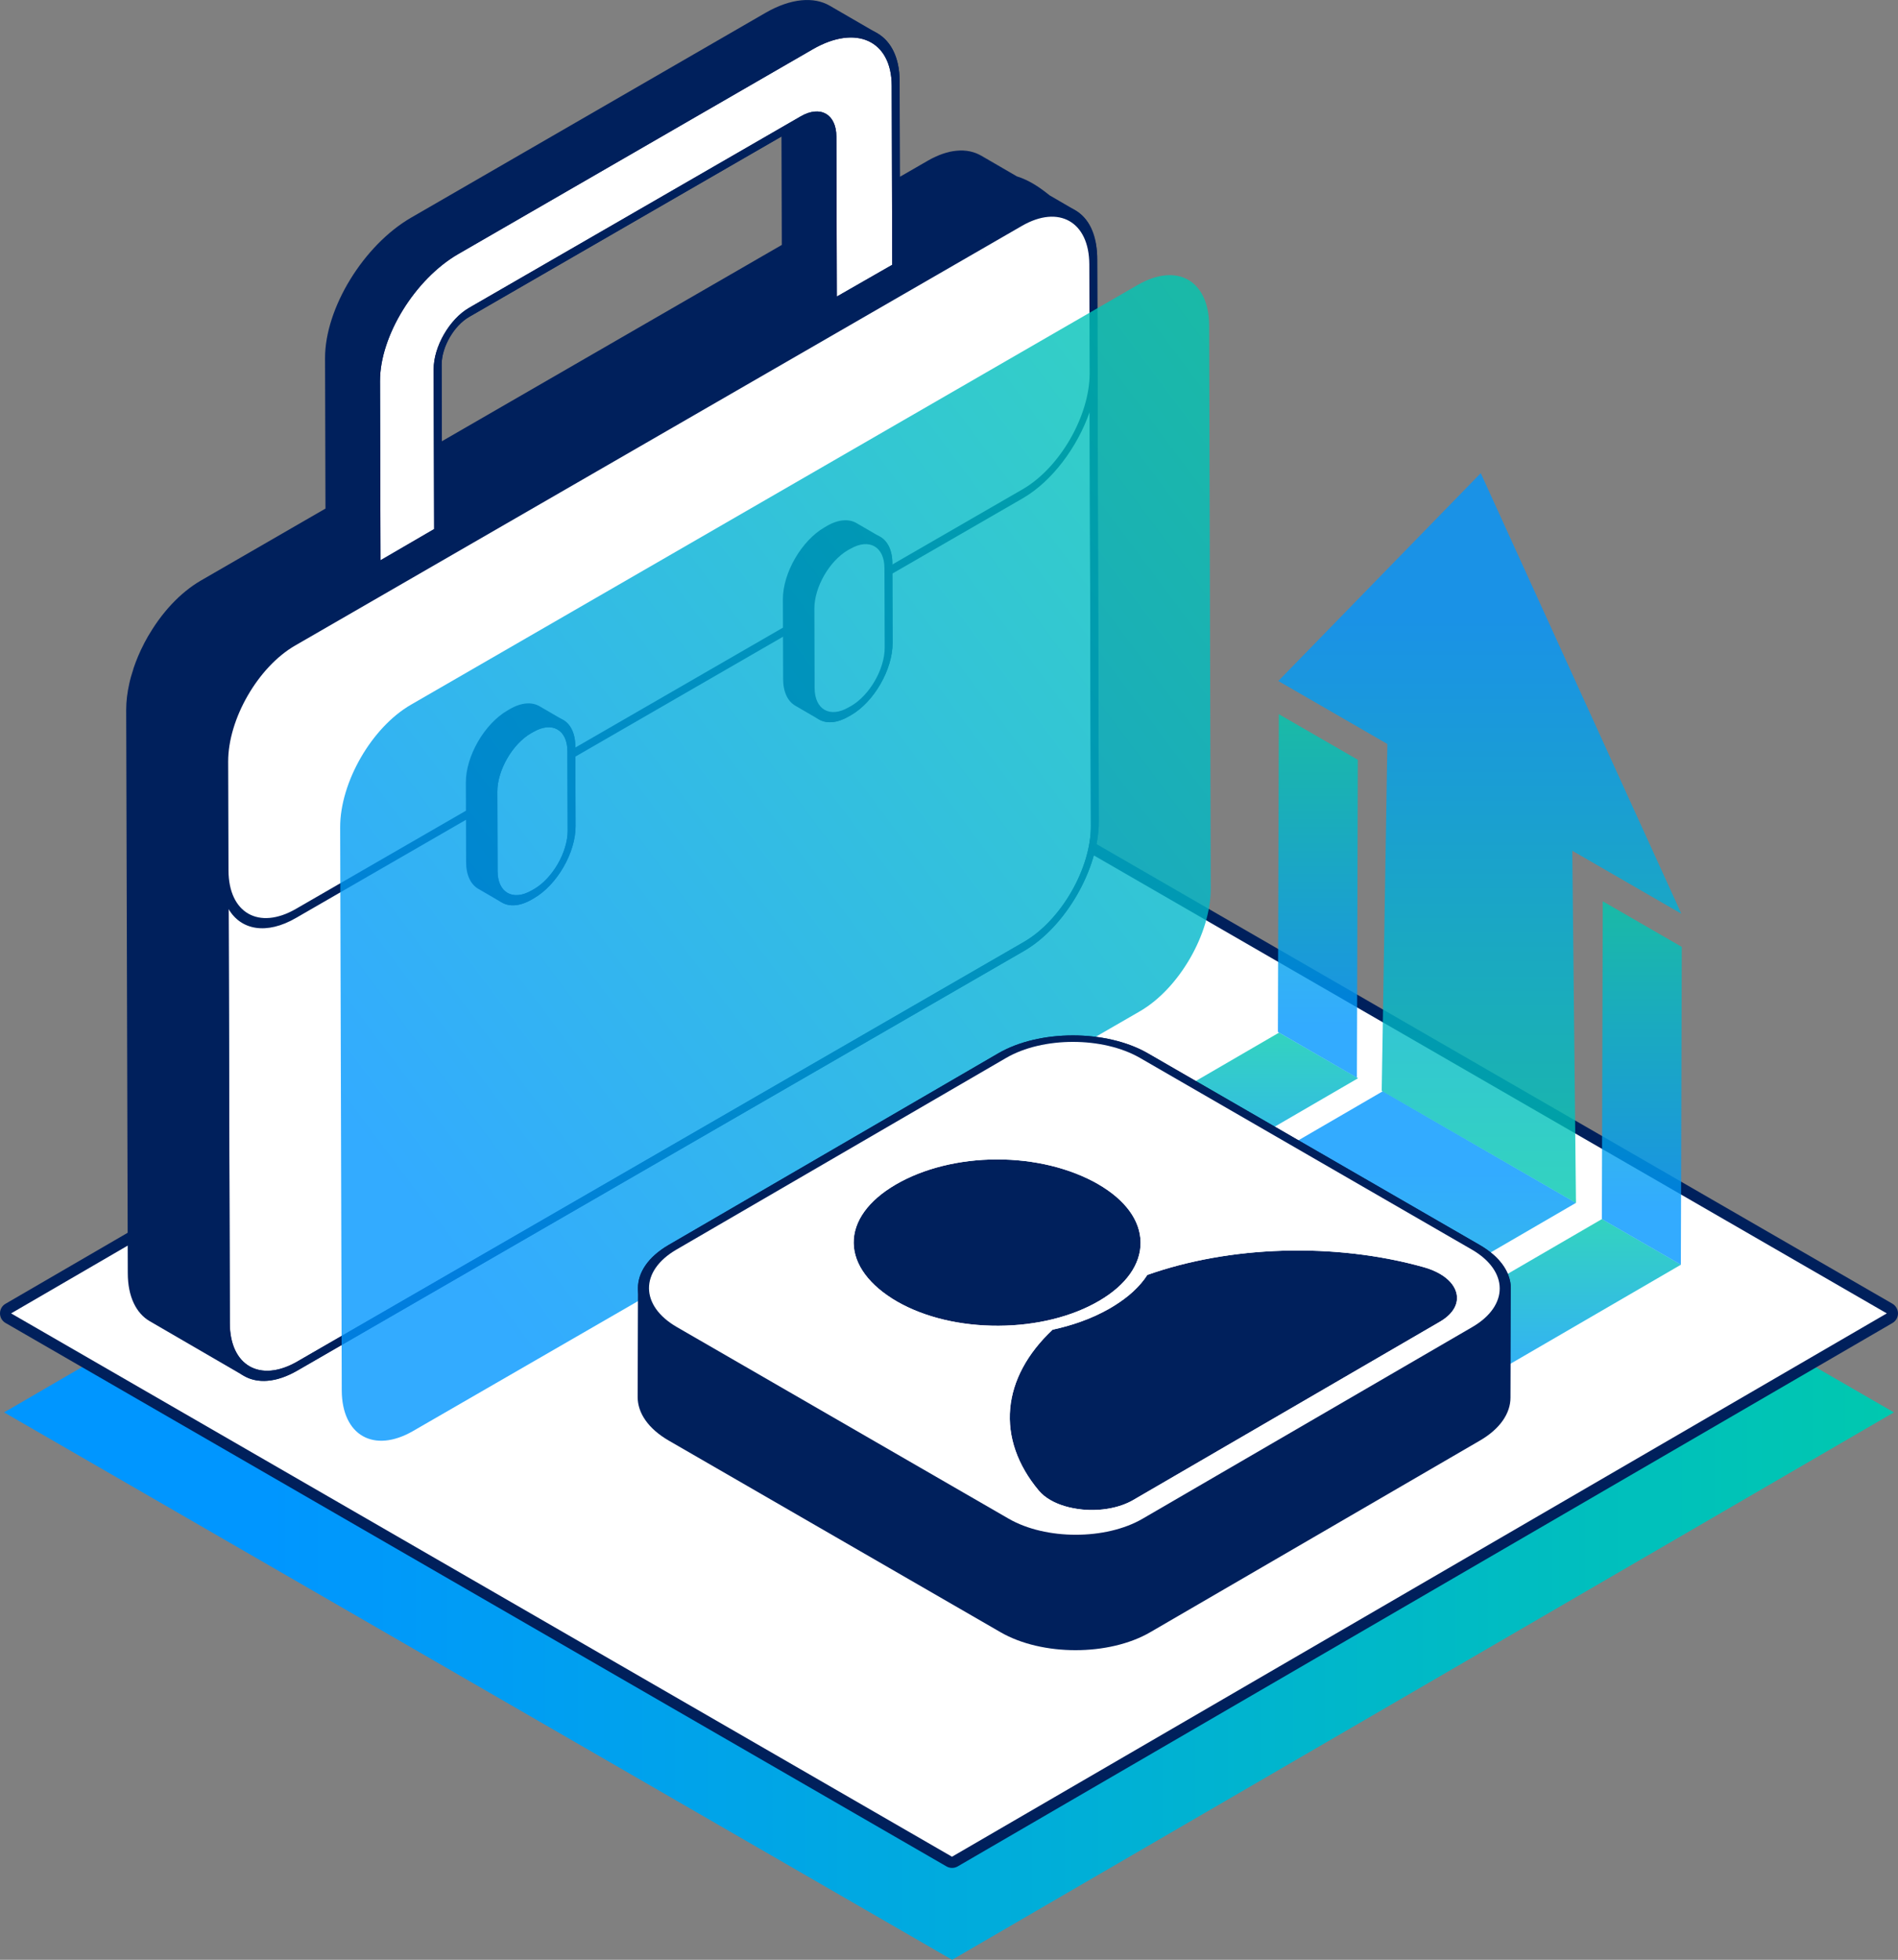 <?xml version="1.0" encoding="UTF-8"?><svg id="Layer_2" xmlns="http://www.w3.org/2000/svg" xmlns:xlink="http://www.w3.org/1999/xlink" viewBox="0 0 227.26 234.6"><rect x="0" y="0" width="227.26" height="234.6" fill="#808080" stroke="none"/><defs><style>.cls-1{fill:url(#linear-gradient-8);}.cls-1,.cls-2,.cls-3,.cls-4,.cls-5,.cls-6,.cls-7{fill-opacity:.8;}.cls-2{fill:url(#linear-gradient-6);}.cls-3{fill:url(#linear-gradient-3);}.cls-4{fill:url(#linear-gradient-4);}.cls-5{fill:url(#linear-gradient-2);}.cls-6{fill:url(#linear-gradient-7);}.cls-7{fill:url(#linear-gradient-5);}.cls-8{fill:url(#linear-gradient);}.cls-9{fill:#00205c;}.cls-10{fill:#fff;}</style><linearGradient id="linear-gradient" x1=".49" y1="7574.17" x2="226.77" y2="7574.17" gradientTransform="translate(0 7743.24) scale(1 -1)" gradientUnits="userSpaceOnUse"><stop offset=".14" stop-color="#0096ff"/><stop offset="1" stop-color="#00c8af"/></linearGradient><linearGradient id="linear-gradient-2" x1="25.96" y1="7590.56" x2="159.76" y2="7690.51" xlink:href="#linear-gradient"/><linearGradient id="linear-gradient-3" x1="146.43" y1="7612.61" x2="146.43" y2="7563.57" gradientTransform="translate(0 7743.24) scale(1 -1)" gradientUnits="userSpaceOnUse"><stop offset=".2" stop-color="#0096ff"/><stop offset="1" stop-color="#00c8af"/></linearGradient><linearGradient id="linear-gradient-4" x1="141.43" y1="7595.06" x2="141.43" y2="7619.63" xlink:href="#linear-gradient"/><linearGradient id="linear-gradient-5" x1="180.09" y1="7572.74" x2="180.09" y2="7597.31" xlink:href="#linear-gradient"/><linearGradient id="linear-gradient-6" x1="177.19" y1="7686.6" x2="177.19" y2="7599.24" xlink:href="#linear-gradient-3"/><linearGradient id="linear-gradient-7" x1="157.79" y1="7614.24" x2="157.79" y2="7657.75" xlink:href="#linear-gradient"/><linearGradient id="linear-gradient-8" x1="196.58" y1="7591.85" x2="196.58" y2="7635.35" xlink:href="#linear-gradient"/></defs><g id="Layer_1-2"><g><path class="cls-8" d="M.49,169.07L113.26,103.54l113.51,65.53-112.77,65.53L.49,169.07Z"/><path class="cls-10" d="M113.99,222.93c-.12,0-.23-.03-.33-.09L1,157.8c-.21-.12-.33-.34-.33-.58s.13-.46,.33-.58L112.93,91.6c.1-.06,.22-.09,.33-.09s.23,.03,.33,.09l112.66,65.04c.21,.12,.33,.34,.33,.58s-.13,.46-.33,.58l-111.93,65.04c-.1,.06-.22,.09-.33,.09h0Z"/><path class="cls-9" d="M113.26,92.17l112.66,65.05-111.93,65.04L1.33,157.22,113.26,92.17Zm0-1.33c-.23,0-.46,.06-.67,.18L.66,156.07c-.41,.23-.66,.67-.66,1.15s.26,.92,.67,1.15l112.66,65.05c.21,.12,.44,.18,.67,.18s.46-.06,.67-.18l111.93-65.05c.41-.24,.66-.68,.66-1.15s-.26-.92-.67-1.16L113.93,91.02c-.21-.12-.44-.18-.67-.18Z"/><path class="cls-9" d="M131.41,44.14h0l-.04-13.05c0-.05,0-.1,0-.16h0v-.04c0-.09,0-.18,0-.26-.08-2.68-1.07-4.56-2.63-5.46h.01l-3.08-1.79c-1.19-.96-2.44-1.81-3.92-2.27l-4.28-2.49c-.18-.1-.37-.19-.56-.27,1.55,.9,3.09,1.8,4.64,2.7-1.53-.89-3.06-1.78-4.6-2.67-.02-.01-.03-.02-.05-.03-.48-.19-.99-.3-1.54-.33h-.02c.11,.06,.21,.13,.32,.19h-.01c-.1-.07-.2-.13-.31-.19-.51-.02-1.05,.03-1.62,.15-.02,.01-.04,.01-.06,.02-.53,.12-1.08,.31-1.64,.57l.16,.09-.16-.09c-.31,.14-.63,.3-.95,.49l-3.33,1.92-.03-11.47c0-2.8-1.03-4.78-2.71-5.74h0l-5.64-3.27c-1.9-1.11-4.65-.91-7.69,.84L49.25,26.04c-5.71,3.29-10.35,10.86-10.33,16.85l.05,17.99-14.91,8.61c-.33,.19-.65,.4-.97,.62l.13,.07-.13-.07c-.58,.41-1.15,.87-1.7,1.38-.57,.54-1.12,1.12-1.63,1.74l.09,.06s-.06-.04-.09-.06c-.55,.66-1.06,1.37-1.53,2.11,.02,.01,.05,.03,.08,.04-.03-.01-.05-.03-.08-.04-.35,.54-.67,1.1-.97,1.67,0,.01-.02,.03-.02,.05-.51,.97-.93,1.98-1.27,2.99,.01,.01,.03,.02,.05,.03-.01-.01-.03-.02-.05-.03,0,.01,0,.02,0,.03,.01,0,.03,.01,.05,.02-.01-.01-.03-.02-.05-.02-.1,.3-.19,.61-.28,.91l.04,.03s-.03-.02-.04-.03c-.08,.28-.15,.56-.21,.84-.24,1.06-.37,2.12-.37,3.13v.05l.19,67.38c0,2.83,1.01,4.82,2.62,5.76l11.28,6.55s-.09-.06-.14-.09c1.65,1.05,3.96,.95,6.53-.53l87.02-50.24c4.95-2.86,8.97-9.82,8.96-15.51l-.15-54.18h0Zm-37.8-14.82l-40.7,23.5-.03-9.18c0-2.1,1.47-4.66,3.3-5.72l37.39-21.58,.04,12.98h0Z"/><path class="cls-9" d="M122.36,25.96c4.96-2.86,9-.56,9.02,5.13l.04,13.05c0,1.65-.33,3.41-.93,5.15-1.47,4.24-4.51,8.33-8.02,10.36L35.43,109.89c-3.51,2.03-6.57,1.46-8.06-1.07-.61-1.04-.95-2.41-.96-4.07l-.04-13.04c-.02-5.69,4-12.65,8.96-15.51L122.36,25.96Zm8.11,18.72l-.04-13.04c-.01-5.09-3.63-7.16-8.07-4.6L35.34,77.28c-4.43,2.56-8.03,8.79-8.01,13.89l.04,13.04c.01,5.09,3.63,7.15,8.07,4.59L122.45,58.56c4.43-2.56,8.03-8.78,8.01-13.88"/><path class="cls-10" d="M130.48,49.29c-1.47,4.24-4.51,8.33-8.02,10.36L35.43,109.89c-3.51,2.03-6.57,1.46-8.06-1.07l.14,49.57c.01,5.09,3.63,7.16,8.07,4.6l87.02-50.24c4.43-2.56,8.03-8.79,8.01-13.88l-.14-49.58Z"/><path class="cls-10" d="M122.36,27.04c4.43-2.56,8.05-.5,8.07,4.6l.04,13.04c.01,5.1-3.58,11.32-8.01,13.88L35.43,108.8c-4.43,2.56-8.05,.5-8.07-4.59l-.04-13.04c-.01-5.1,3.58-11.33,8.01-13.89L122.36,27.04Z"/><path class="cls-9" d="M122.36,25.8c4.96-2.86,9-.56,9.02,5.13-.02-5.53-4.06-7.83-9.01-4.97L35.34,76.2c-4.95,2.86-8.97,9.82-8.96,15.51l.04,13.04c0,1.66,.35,3.03,.96,4.07l.14,49.57c.01,5.1,3.63,7.16,8.07,4.6l87.02-50.24c4.43-2.56,8.03-8.79,8.01-13.88l-.14-49.58c.6-1.73,.94-3.5,.93-5.15l.15,54.18c.02,5.7-4,12.66-8.96,15.52l-87.02,50.23c-4.96,2.86-9,.56-9.01-5.13l-.19-67.39c-.02-5.69,4-12.65,8.96-15.51L122.36,25.8Z"/><path class="cls-9" d="M67.42,86.17s0,0,0,.01l-2.82-1.64c-.91-.53-2.17-.46-3.55,.34l-.29,.17c-2.75,1.59-4.99,5.46-4.98,8.62l.03,9.53c0,1.57,.56,2.68,1.46,3.2l2.82,1.64s-.05-.04-.07-.05c.91,.58,2.2,.52,3.63-.3l.29-.17c2.75-1.59,4.99-5.45,4.98-8.62l-.03-9.52c0-1.58-.57-2.69-1.47-3.21Z"/><path class="cls-10" d="M63.88,87.61c2.23-1.29,4.05-.25,4.06,2.31l.03,9.53c0,2.56-1.8,5.7-4.04,6.99l-.29,.16c-2.23,1.29-4.05,.25-4.06-2.31l-.03-9.53c0-2.56,1.8-5.7,4.04-6.99l.29-.17h0Z"/><path class="cls-9" d="M63.88,86.52c2.75-1.59,5-.31,5.01,2.86l.03,9.52c0,3.17-2.22,7.03-4.98,8.62l-.29,.17c-2.75,1.59-5,.31-5.01-2.85l-.03-9.53c0-3.17,2.22-7.03,4.98-8.62l.29-.17Zm4.09,12.93l-.03-9.53c0-2.56-1.83-3.6-4.06-2.31l-.29,.16c-2.23,1.29-4.04,4.43-4.04,6.99l.03,9.53c0,2.56,1.83,3.6,4.06,2.31l.29-.16c2.23-1.29,4.04-4.43,4.04-6.99"/><path class="cls-9" d="M106.85,67.46c0-1.58-.57-2.69-1.47-3.21,0,0,0,.01,0,.01l-2.82-1.64c-.91-.53-2.17-.46-3.55,.34l-.29,.17c-2.75,1.59-4.99,5.46-4.98,8.62l.03,9.53c0,1.57,.56,2.68,1.46,3.2l2.82,1.64s-.05-.04-.08-.05c.91,.58,2.2,.53,3.63-.3l.29-.16c2.75-1.59,4.99-5.46,4.98-8.63l-.03-9.52Z"/><path class="cls-9" d="M101.84,64.6c2.75-1.59,5-.31,5.01,2.86l.03,9.52c0,3.17-2.22,7.04-4.98,8.63l-.29,.16c-2.75,1.59-5,.31-5.01-2.85l-.03-9.53c0-3.16,2.22-7.03,4.98-8.62l.29-.17Zm4.09,12.93l-.03-9.53c0-2.56-1.83-3.6-4.06-2.31l-.29,.17c-2.23,1.28-4.04,4.42-4.03,6.99l.03,9.52c0,2.57,1.83,3.61,4.06,2.32l.29-.17c2.23-1.29,4.04-4.42,4.04-6.99"/><path class="cls-10" d="M101.84,65.69c2.23-1.29,4.05-.25,4.06,2.31l.03,9.53c0,2.56-1.8,5.7-4.04,6.99l-.29,.16c-2.23,1.29-4.05,.26-4.06-2.31l-.03-9.53c0-2.56,1.8-5.7,4.03-6.99l.29-.16h0Z"/><path class="cls-10" d="M97.33,5.89c5.19-2.99,9.42-1.04,9.44,4.36l.06,21.45-6.63,3.8-.06-19.14c0-2.7-1.92-3.79-4.27-2.43l-39.7,22.92c-2.35,1.35-4.25,4.65-4.24,7.35l.05,19.13-6.42,3.74-.06-21.45c-.02-5.4,4.2-12.23,9.38-15.22L97.33,5.89Z"/><path class="cls-9" d="M97.33,4.81c5.71-3.3,10.37-1.11,10.39,4.89l.06,22.54-8.52,4.89-.06-20.22c0-2.1-1.49-2.95-3.32-1.9l-39.7,22.93c-1.83,1.05-3.31,3.61-3.3,5.71l.06,20.22-8.31,4.83-.06-22.54c-.02-5.99,4.62-13.55,10.33-16.85L97.33,4.81Zm9.5,26.89l-.06-21.45c-.02-5.4-4.25-7.35-9.44-4.36L54.89,30.4c-5.19,2.99-9.4,9.82-9.39,15.22l.06,21.45,6.42-3.73-.06-19.14c0-2.7,1.9-6,4.24-7.35L95.88,13.93c2.35-1.36,4.26-.27,4.27,2.43l.05,19.14,6.63-3.8"/><path class="cls-5" d="M136.24,34.1c4.7-2.71,8.52-.53,8.54,4.87l.19,67.39c.01,5.4-3.78,11.98-8.49,14.7l-87.02,50.24c-4.7,2.71-8.52,.53-8.54-4.87l-.19-67.39c-.01-5.4,3.78-11.98,8.49-14.69l87.02-50.25Z"/><path class="cls-3" d="M104.17,166.31l61.4-35.68,23.13,13.36-61.4,35.68-23.13-13.36Z"/><path class="cls-4" d="M120.26,142.72l32.89-19.11,9.46,5.46-32.89,19.11-9.46-5.46Z"/><path class="cls-7" d="M158.92,165.04l32.89-19.11,9.46,5.46-32.89,19.11-9.46-5.46Z"/><path class="cls-2" d="M177.3,56.64l24.02,52.74-13.06-7.54,.44,42.16-23.26-13.42,.68-41.52-13.06-7.54,24.24-24.88Z"/><path class="cls-6" d="M153.01,123.53l.11-38.04,9.46,5.46-.11,38.05-9.46-5.47Z"/><path class="cls-1" d="M191.8,145.93l.11-38.04,9.46,5.46-.11,38.04-9.46-5.46Z"/><path class="cls-9" d="M180.9,154.42c.08-1.95-1.16-3.91-3.73-5.39l-39.73-22.94c-4.96-2.86-12.99-2.86-17.91,0l-39.47,22.94c-2.45,1.43-3.68,3.3-3.67,5.17v-.02l-.04,13.05c0,1.89,1.24,3.78,3.73,5.22l39.73,22.94c4.95,2.86,12.99,2.86,17.91,0l39.47-22.94c2.45-1.42,3.67-3.29,3.67-5.15l.04-13.05c0,.06,0,.11,0,.17h0Z"/><path class="cls-9" d="M177.17,149.03c4.95,2.86,4.98,7.52,.06,10.38l-39.47,22.93c-4.92,2.86-12.96,2.86-17.91,0l-39.73-22.93c-4.96-2.86-4.98-7.52-.06-10.38l39.47-22.94c4.92-2.86,12.96-2.86,17.91,0l39.73,22.94Zm-40.36,32.77l39.47-22.94c4.4-2.56,4.38-6.72-.05-9.28l-39.73-22.94c-4.43-2.56-11.62-2.56-16.03,0l-39.47,22.94c-4.4,2.56-4.38,6.72,.05,9.28l39.73,22.94c4.43,2.56,11.62,2.56,16.03,0Z"/><path class="cls-10" d="M176.23,149.58c4.43,2.56,4.46,6.72,.05,9.28l-39.47,22.94c-4.4,2.56-11.59,2.56-16.03,0l-39.73-22.94c-4.43-2.56-4.46-6.72-.05-9.28l39.47-22.94c4.4-2.56,11.59-2.56,16.03,0l39.73,22.94Z"/><path class="cls-9" d="M172.41,152.48c1.01,.59,1.7,1.34,1.95,2.19,.39,1.31-.32,2.6-1.93,3.54l-36.75,21.36c-1.61,.93-3.84,1.35-6.1,1.13-1.47-.15-2.78-.54-3.8-1.13-.56-.32-1.02-.7-1.38-1.12-2.56-3.05-3.75-6.45-3.44-9.84,.3-3.35,2.06-6.61,5.08-9.44,1.18-.25,2.32-.58,3.39-.96,1.2-.43,2.31-.94,3.34-1.52,1.48-.9,2.21-1.44,2.83-2.02,.77-.71,1.33-1.36,1.77-2.05,4.87-1.72,10.46-2.73,16.2-2.9,5.82-.18,11.67,.5,16.89,1.97,.74,.2,1.39,.47,1.94,.79h0Z"/><path class="cls-9" d="M131.47,141.74c3.28,1.9,5.07,4.36,5.1,6.98,.03,2.63-1.74,5.12-4.96,7-3.24,1.9-7.52,2.96-12.05,2.98-4.54,.02-8.82-1-12.08-2.86-3.38-1.96-5.23-4.45-5.26-7.05-.03-2.6,1.76-5.08,5.03-6.99,3.31-1.93,7.61-3,12.1-3.01,4.49-.01,8.8,1.04,12.14,2.95h0Z"/><path class="cls-10" d="M123.27,159.63c.94-.11,1.87-.27,2.77-.46,1.18-.26,2.32-.58,3.39-.97,1.19-.42,2.31-.93,3.51-1.61,.03-.02,.06-.03,.09-.05,.03-.02,.06-.03,.42-.25,.81-.51,1.54-1.05,2.26-1.71,.67-.62,1.23-1.28,1.67-1.96,.34-.52,.6-1.05,.8-1.6,.27-.75,.4-1.52,.4-2.31-.03-2.92-2.03-5.68-5.69-7.79-3.72-2.13-8.54-3.3-13.56-3.29-5.02,.01-9.82,1.2-13.5,3.35-3.65,2.13-5.64,4.9-5.61,7.81,.03,2.92,2.09,5.7,5.86,7.87,3.64,2.08,8.43,3.22,13.5,3.19,1.26,0,2.49-.08,3.7-.22h0Zm-15.86-3.82c-3.33-1.93-5.17-4.42-5.2-7.02-.03-2.6,1.76-5.08,5.03-6.99,3.31-1.93,7.61-3,12.1-3.01,4.49-.01,8.8,1.04,12.18,2.98,3.24,1.87,5.03,4.33,5.05,6.95,.03,2.63-1.74,5.12-4.96,7-3.24,1.9-7.52,2.96-12.05,2.98-4.54,.02-8.82-1-12.14-2.89Z"/><path class="cls-10" d="M176.33,154.48c-.33-1.09-1.2-2.07-2.51-2.82-.71-.41-1.55-.75-2.49-1.02-5.53-1.55-11.71-2.27-17.87-2.08-5.36,.16-10.6,1.01-15.29,2.46-.2,.55-.46,1.08-.8,1.6,4.87-1.73,10.46-2.73,16.2-2.9,5.82-.18,11.66,.5,16.89,1.96,.73,.21,1.39,.48,1.94,.8,1.01,.59,1.7,1.34,1.95,2.19,.39,1.31-.32,2.6-1.93,3.54l-36.75,21.36c-1.61,.93-3.84,1.35-6.1,1.13-1.47-.15-2.78-.54-3.8-1.13-.56-.32-1.02-.7-1.38-1.12-2.56-3.05-3.75-6.45-3.44-9.84,.3-3.35,2.06-6.61,5.08-9.44-.9,.19-1.83,.35-2.77,.46-2.54,2.74-4.02,5.79-4.3,8.92-.32,3.58,.93,7.18,3.64,10.4,.46,.55,1.06,1.03,1.77,1.45,1.3,.75,2.98,1.25,4.88,1.44,2.91,.28,5.77-.25,7.84-1.45l36.75-21.36c2.08-1.21,2.98-2.86,2.48-4.55h0Z"/></g></g></svg>